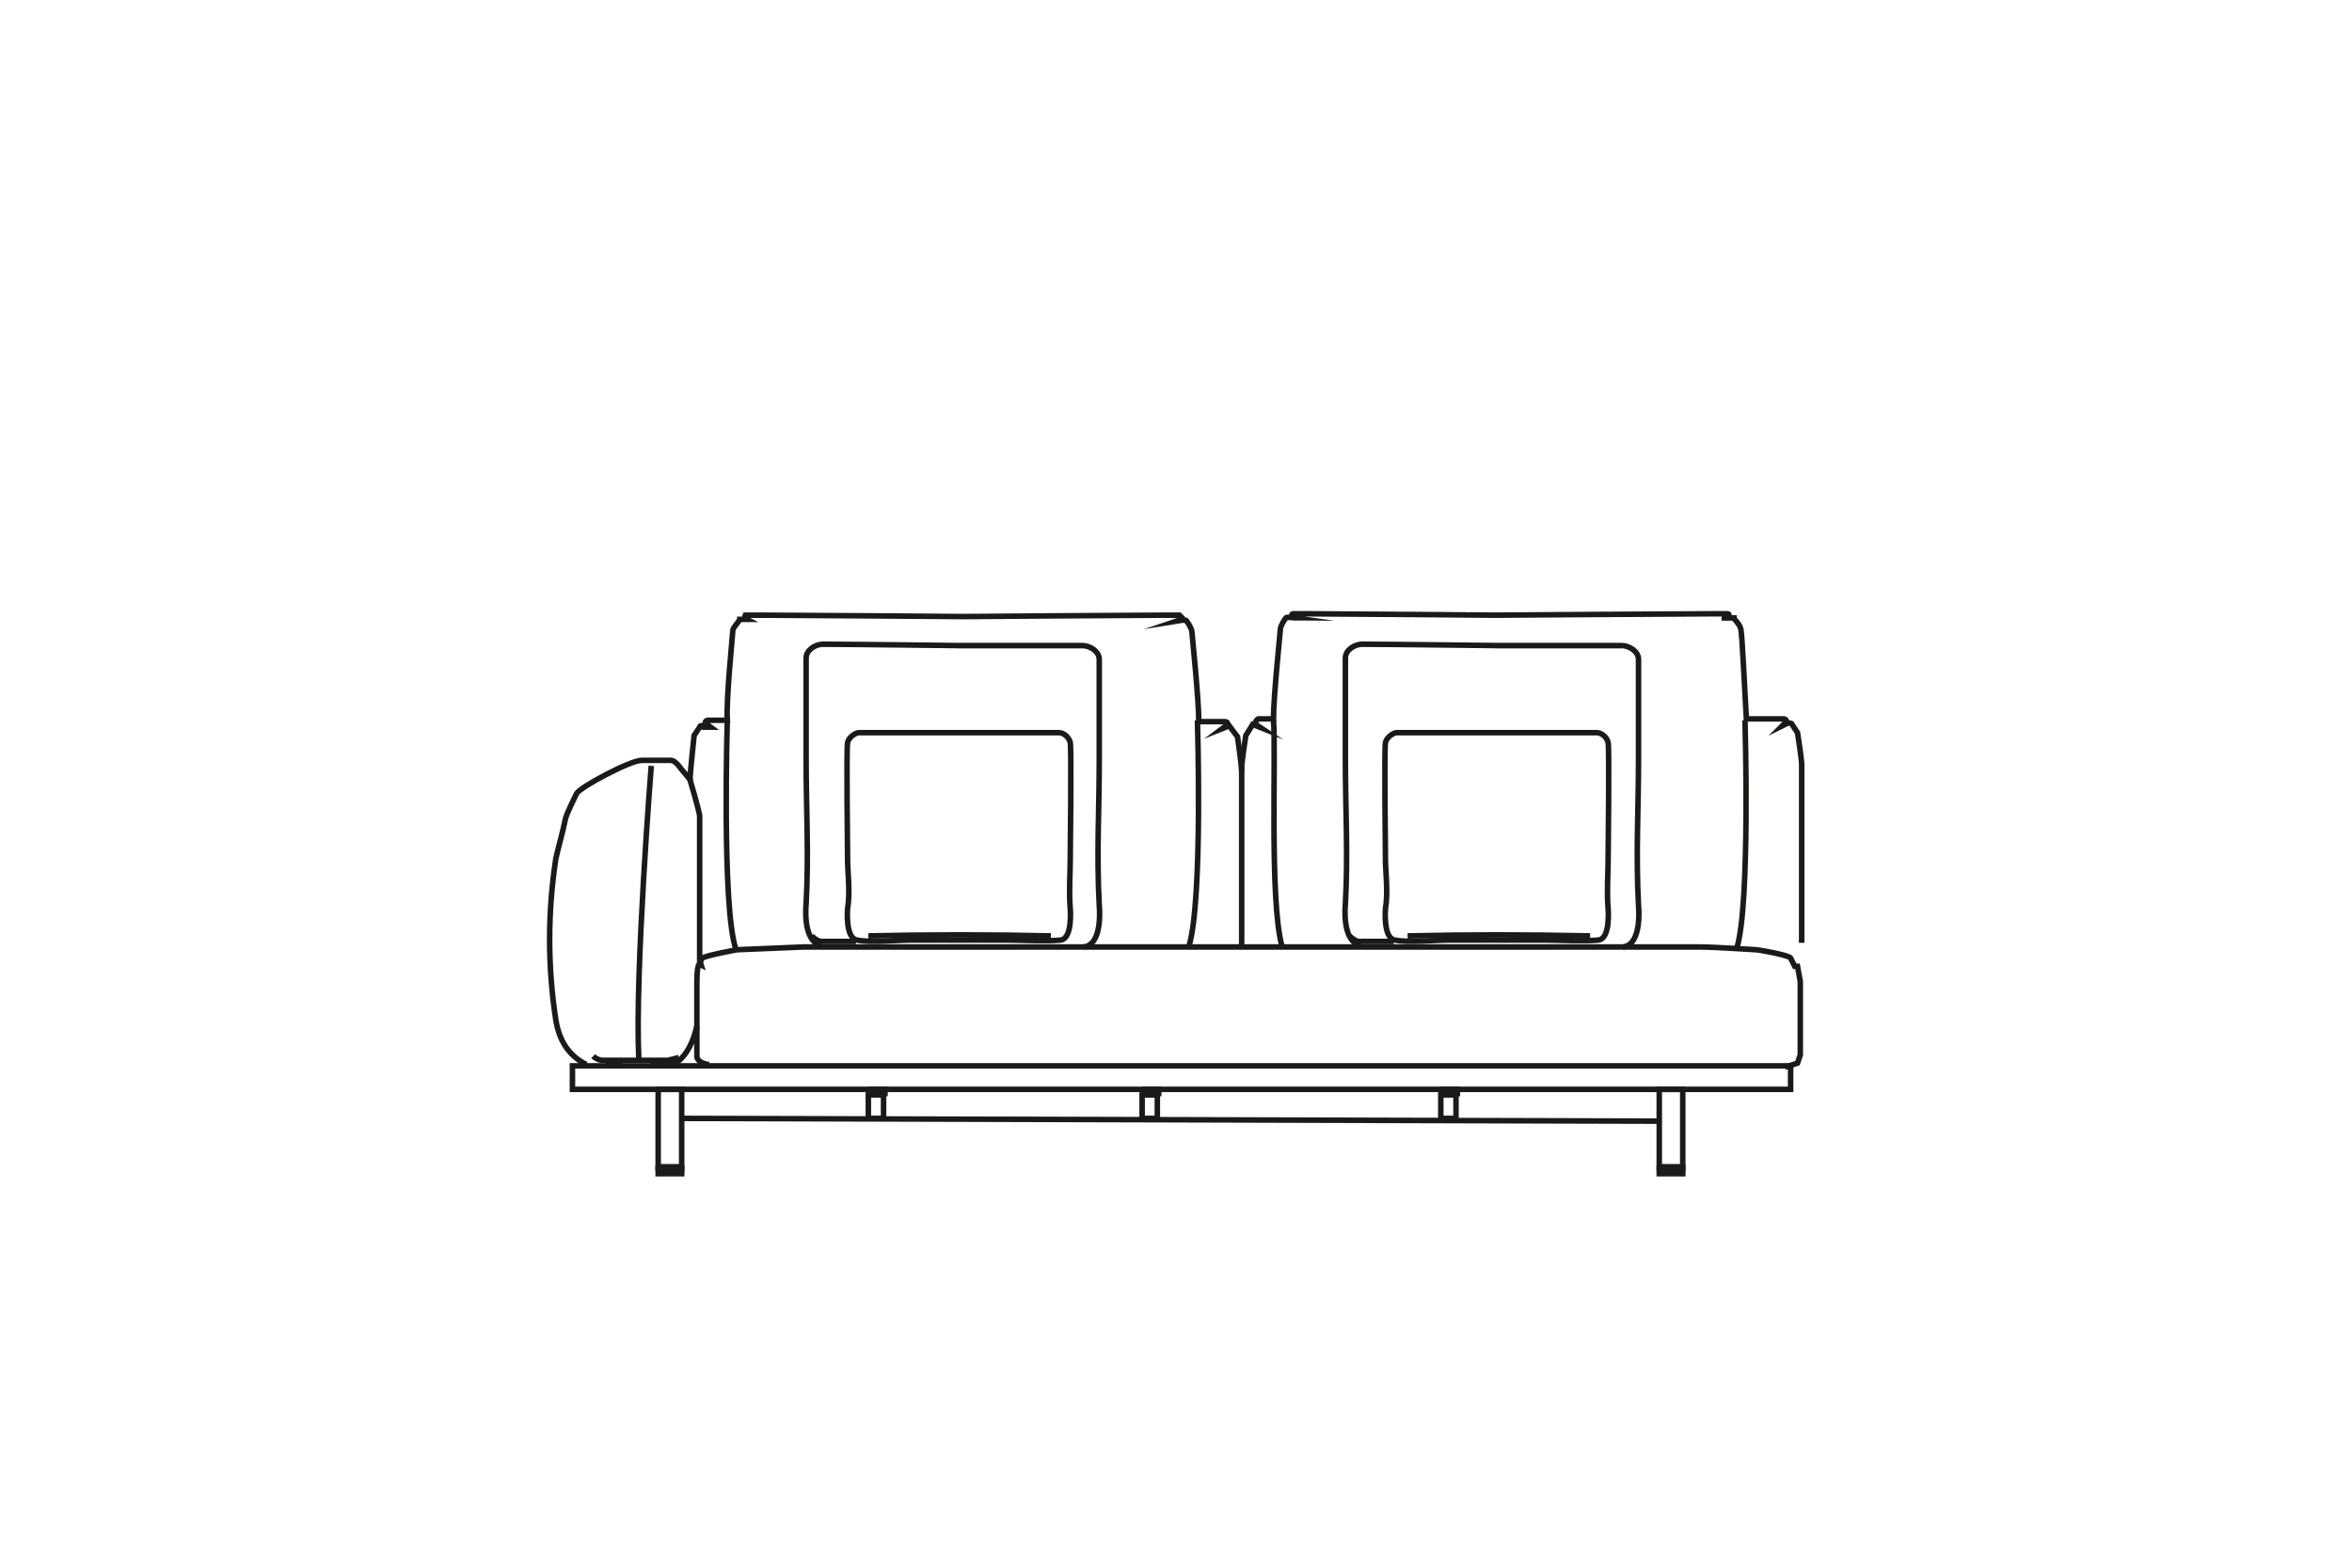 <?xml version="1.0" encoding="UTF-8"?>
<svg id="Laag_1" xmlns="http://www.w3.org/2000/svg" version="1.1" viewBox="0 0 170.1 113.4">
  <!-- Generator: Adobe Illustrator 29.1.0, SVG Export Plug-In . SVG Version: 2.1.0 Build 142)  -->
  <defs>
    <style>
      .st0, .st1 {
        fill: none;
        stroke: #1a1a18;
        stroke-miterlimit: 22.9;
        stroke-width: .4px;
      }

      .st1 {
        fill-rule: evenodd;
      }
    </style>
  </defs>
  <rect class="st0" x="47.9" y="84.4" width="1.1" height=".1"/>
  <rect class="st0" x="120.3" y="84.4" width="1.1" height=".1"/>
  <path class="st1" d="M89.8,68.4v-12.9c0-.4.3-2.3.3-2.3l.5-.8.5.2s-.3-.2-.3-.3c0-.2.2-.3.2-.3h1.1c0-1.6.5-6.4.5-6.5,0-.2.3-.7.4-.8,0-.1.7,0,.7,0,0,0-.3,0-.3-.1,0,0,0-.2.1-.2,0,0,1.3,0,1.3,0,2,0,13.3.1,13.3.1,0,0,13.5-.1,15.5-.1,0,0,1.2,0,1.3,0s.2,0,.1.2c0,0-.3,0-.3.1,0,0,.6,0,.7,0,0,.1.4.4.5.8.1.4.3,4.9.4,6.5h2.7s.2,0,.2.2c0,0-.3.3-.3.3l.4-.2c.1,0,.3,0,.3.1l.4.6s.3,1.9.3,2.3v12.9"/>
  <path class="st1" d="M89.8,55.8c0-.4-.3-2.5-.3-2.5l-.6-.8-.5.2s.4-.3.4-.3c0-.2-.2-.2-.2-.2h-1.9c0-1.6-.5-6.4-.5-6.5,0-.2-.3-.7-.4-.8,0-.1-.6,0-.6,0,0,0,.3-.1.3-.2,0,0-.2-.2-.2-.2,0,0-1.3,0-1.3,0-2,0-14.3.1-14.3.1,0,0-12.5-.1-14.4-.1,0,0-1.4,0-1.4,0s-.1.2.1.3c0,0-.4,0-.5,0,0,.1-.5.6-.5.8,0,.2-.5,5-.4,6.5h-1.4s-.2,0-.2.2c0,0,.4.3.4.3h-.5c-.1-.2-.3-.1-.3,0l-.4.6s-.3,2.8-.3,3.2l-.4-.5c-.3-.3-.6-.9-1-.9-.4,0-1.6,0-2.1,0-.8,0-4.4,1.9-4.7,2.4,0,0-.7,1.4-.8,1.8-.2,1-.5,2-.7,2.9-.6,3.9-.6,7.8,0,11.7.3,1.8,1.2,2.7,2.2,3.2"/>
  <path class="st1" d="M59.4,68.4c-1.4-.3-1.1-3-1.1-3,.2-3.7,0-6.8,0-10.5s0-6.7,0-7.3c0-.6.7-1,1.2-1,1.7,0,10.1.1,9.8.1-.4,0,7.3,0,9,0,.5,0,1.2.4,1.2,1,0,.6,0,7,0,7.3,0,3.6-.2,6.7,0,10.5,0,0,.3,2.8-1.1,3"/>
  <path class="st1" d="M69.6,68s-3,0-3.8,0-2.9.2-3.8,0c-.9-.1-.7-2.3-.7-2.3.2-1.1,0-2.8,0-3.3s-.1-8.3,0-8.7c.1-.4.6-.7.8-.7.3,0,7.3,0,7.3,0s6.9,0,7.2,0c.3,0,.7.3.8.7.1.4,0,8.1,0,8.7s-.1,2.2,0,3.3c0,0,.2,2.2-.7,2.3-.9.1-3,0-3.8,0s-3.8,0-3.8,0"/>
  <path class="st1" d="M58.7,67.7s.4.4.7.4,2.5,0,2.5,0"/>
  <path class="st1" d="M62.8,67.7c4.4-.1,8.8-.1,13.2,0"/>
  <path class="st1" d="M52.6,52.1s-.4,13.4.6,16.5"/>
  <path class="st1" d="M126.2,52.1s.4,13.4-.6,16.5"/>
  <rect class="st0" x="41.4" y="77.1" width="88.1" height="1.7"/>
  <rect class="st0" x="47.6" y="78.8" width="1.7" height="5.7"/>
  <path class="st1" d="M47.7,84.5h1.6s0,0,0,0v.4h-1.7v-.4s0,0,0,0Z"/>
  <rect class="st0" x="120" y="78.8" width="1.7" height="5.7"/>
  <path class="st1" d="M120.1,84.5h1.6s0,0,0,0v.4h-1.7v-.4s0,0,0,0Z"/>
  <line class="st0" x1="49.3" y1="80.9" x2="120" y2="81.1"/>
  <rect class="st0" x="62.8" y="79.2" width="1.1" height="1.7" rx="0" ry="0"/>
  <path class="st1" d="M64,78.8v.3s0,0,0,0h-1s0,0,0,0v-.3h1.1Z"/>
  <rect class="st0" x="82.6" y="79.2" width="1.1" height="1.7" rx="0" ry="0"/>
  <path class="st1" d="M83.8,78.8v.3s0,0,0,0h-1s0,0,0,0v-.3h1.1Z"/>
  <rect class="st0" x="104.2" y="79.2" width="1.1" height="1.7" rx="0" ry="0"/>
  <path class="st1" d="M105.4,78.8v.3s0,0,0,0h-1s0,0,0,0v-.3h1.1Z"/>
  <path class="st1" d="M86.6,52.1s.4,12.9-.6,16.3"/>
  <path class="st1" d="M92.1,52.1c.2,2.3-.3,12.9.6,16.3"/>
  <path class="st1" d="M98.4,68.4c-1.4-.3-1.1-3-1.1-3,.2-3.7,0-6.8,0-10.5s0-6.7,0-7.3c0-.6.7-1,1.2-1,1.7,0,10.1.1,9.8.1-.4,0,7.3,0,9,0,.5,0,1.2.4,1.2,1,0,.6,0,7,0,7.3,0,3.6-.2,6.7,0,10.5,0,0,.3,2.8-1.1,3"/>
  <path class="st1" d="M108.5,68s-3,0-3.8,0-2.9.2-3.8,0c-.9-.1-.7-2.3-.7-2.3.2-1.1,0-2.8,0-3.3s-.1-8.3,0-8.7c.1-.4.6-.7.8-.7.3,0,7.3,0,7.3,0s6.9,0,7.2,0c.3,0,.7.3.8.7.1.4,0,8.1,0,8.7s-.1,2.2,0,3.3c0,0,.2,2.2-.7,2.3-.9.1-3,0-3.8,0s-3.8,0-3.8,0"/>
  <path class="st1" d="M97.6,67.7s.4.4.7.4,2.5,0,2.5,0"/>
  <path class="st1" d="M101.8,67.7c4.4-.1,8.8-.1,13.2,0"/>
  <path class="st1" d="M51.3,77c-.3,0-.9-.2-.9-.6v-5.4s0-.9.1-1.1c0-.2.2-.1.2-.1,0,0-.1-.3.1-.5.3-.2,2.5-.6,2.5-.6l4.8-.2h11.2s53.2,0,53.6,0c1.2,0,3.9.2,4.1.2s2.4.4,2.5.6.3.6.3.6h.2l.2,1.1v5.3s-.2.6-.2.6l-.9.3"/>
  <path class="st1" d="M47.1,55.4s-1.2,15.1-.9,21.2"/>
  <path class="st1" d="M50.4,74.2s-.4,2.3-1.9,2.9"/>
  <path class="st1" d="M42.9,76.4s.3.3.7.3,4.7,0,4.7,0l.8-.2"/>
  <path class="st1" d="M43.8,76.9l1.2.2M47.1,77.1c.6-.1,1.2-.2,1.8-.4"/>
  <path class="st1" d="M49.9,56.4s.6,2,.7,2.6c0,.7,0,6.3,0,6.6s0,4.1,0,4.1"/>
</svg>